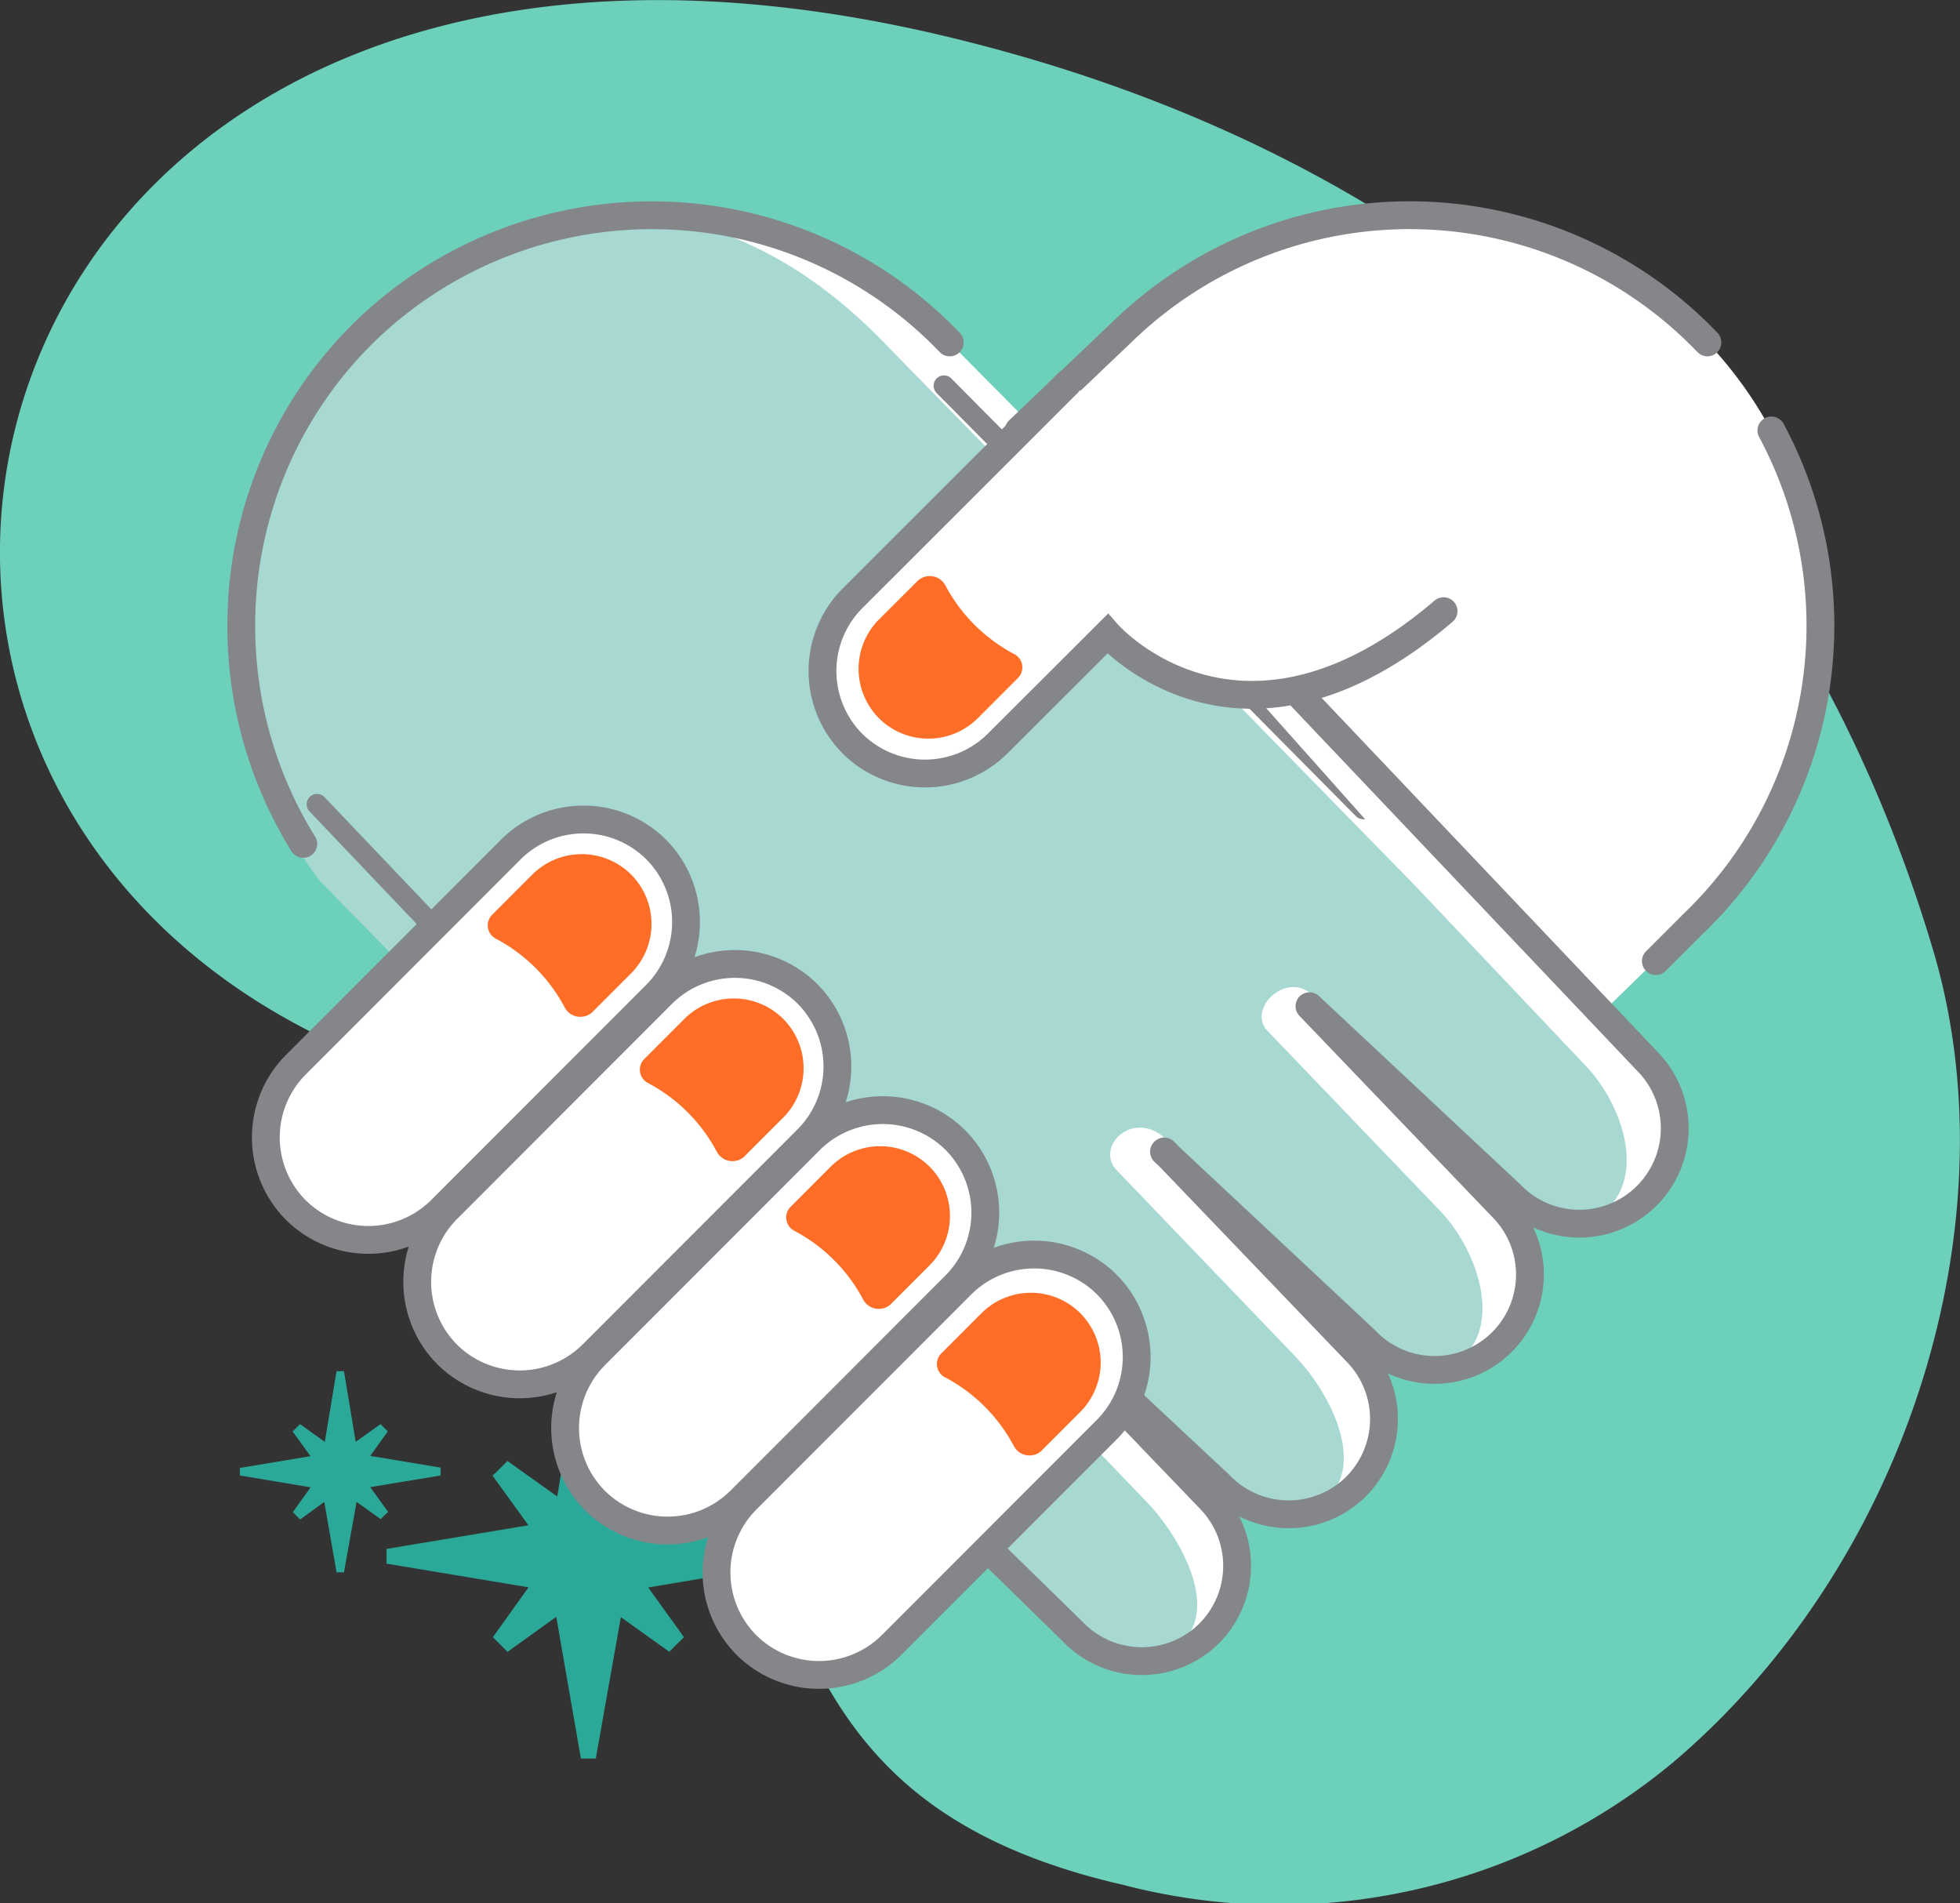<svg xmlns="http://www.w3.org/2000/svg" xmlns:xlink="http://www.w3.org/1999/xlink" width="42" height="40.779" viewBox="0 0 42 40.779">
  <rect x="0" y="0" width="42" height="40.779" fill="#333333" stroke="none"/>
  <defs>
    <clipPath id="clip-path">
      <path id="Path_46080" data-name="Path 46080" d="M0-.638H42V-41.417H0Z" transform="translate(0 41.417)" fill="none"/>
    </clipPath>
  </defs>
  <g id="icon_partner" transform="translate(-579 -846.702)">
    <g id="Group_82967" data-name="Group 82967" transform="translate(579 888.119)">
      <g id="Group_82292" data-name="Group 82292" transform="translate(0 -41.417)" clip-path="url(#clip-path)">
        <g id="Group_82291" data-name="Group 82291" transform="translate(0 0.001)">
          <path id="Path_46079" data-name="Path 46079" d="M-.648-.318C1.054,5.4-1.111,12.7-6.163,17.033a13.206,13.206,0,0,1-11.83,2.676C-28.98,17.2-22.209,7.756-35.1,1.583c-12.955-6.207-7.5-26.5,13.37-21.465C-11.021-17.3-3.681-10.51-.648-.318" transform="translate(42.073 20.678)" fill="#6cd0bb"/>
        </g>
      </g>
      <g id="Group_82293" data-name="Group 82293" transform="translate(8.282 -12.396)">
        <path id="Path_46081" data-name="Path 46081" d="M1.794,1.165,2.55.11,2.382-.056,2.235-.209,1.168.561l-.5-3.043H.344L-.163.561-1.23-.2l-.257.256L-1.55.113l.769,1.065-3.04.506V2l3.043.507-.764,1.067.178.178.135.138.81-.583.235-.169L.344,6.176H.663L1.2,3.146l1.039.742L2.4,3.724h0l.153-.148L1.786,2.51h0L4.829,2V1.671ZM1.168.565Z" transform="translate(3.822 2.482)" fill="#2ba998"/>
      </g>
      <g id="Group_82294" data-name="Group 82294" transform="translate(5.139 -12.038)">
        <path id="Path_46082" data-name="Path 46082" d="M.893.58,1.269.055,1.185-.029,1.112-.1.581.279.33-1.235H.171L-.081.28-.612-.1-.74.027l-.03.03.382.529L-1.9.838V1l1.515.253-.381.532.088.088.068.069.4-.291.118-.084L.171,3.074H.33L.6,1.566l.517.369L1.2,1.852h0l.076-.073-.384-.53h0L2.4,1V.831ZM.581.28Z" transform="translate(1.902 1.235)" fill="#2ba998"/>
      </g>
      <g id="Group_82298" data-name="Group 82298" transform="translate(0 -41.417)" clip-path="url(#clip-path)">
        <g id="Group_82295" data-name="Group 82295" transform="translate(5.17 4.611)">
          <path id="Path_46083" data-name="Path 46083" d="M-.472-.284-8.563-8.809v.044l-6.888-6.95A8.837,8.837,0,0,0-27.9-16.021h0A8.838,8.838,0,0,0-28.2-3.564l7.385,7.758.057-.053,7.949,7.77a2.05,2.05,0,0,0,2.89.075h0A2.05,2.05,0,0,0-9.852,9.1L-14,4.771l.909,1.322,8.1-8.707L-7.738-1.492l4.3,4.022a2.049,2.049,0,0,0,2.89.076A2.049,2.049,0,0,0-.472-.284" transform="translate(30.628 18.44)" fill="#fff"/>
        </g>
        <g id="Group_82296" data-name="Group 82296" transform="translate(21.83 21.558)">
          <path id="Path_46084" data-name="Path 46084" d="M-.049-.049-3.161,3.064l4.3,4.022a2.05,2.05,0,0,0,2.89.075h0A2.05,2.05,0,0,0,4.1,4.271L.063.056l4.19,3.918a2.049,2.049,0,0,0,2.889.076h0a2.049,2.049,0,0,0,.076-2.89L3.07-3.167-.043-.055Z" transform="translate(3.161 3.167)" fill="#fff"/>
        </g>
        <g id="Group_82297" data-name="Group 82297" transform="translate(5.094 4.592)">
          <path id="Path_46085" data-name="Path 46085" d="M-.452-.285l-3.6-3.8h0l-.088-.093h0L-15.427-15.716c-3.342-3.51-7.578-3.818-11.088-.477l-.616.676c-3.509,3.342-2.2,9.087-.443,11.275L-16.5,7.071l.167.1,4.151,4.058c.774.815,1.7,1.918,2.516,1.144,1.668-.541.608-2.467-.165-3.283L-13.81,4.942l.781-.777,4.12,3.853C-8.135,8.833-6.816,9.776-6,9s.095-2.246-.679-3.062l-3.86-4.024c-.416-.535.463-1.314,1.143-.575l3.239,3.672c.774.815,2.267,1.709,3.082.935s.281-2.3-.493-3.119l-3.741-3.9c-.375-.5.5-1.273,1.024-.7l3.462,3.9c.774.815,2.012,1.43,2.827.656S.322.53-.452-.285" transform="translate(29.341 18.532)" fill="#a7d8d1"/>
        </g>
      </g>
      <g id="Group_82299" data-name="Group 82299" transform="translate(20.228 -33.152)">
        <path id="Path_46087" data-name="Path 46087" d="M0,0,8.986,9.067" fill="none" stroke="#85868a" stroke-linecap="round" stroke-width="0.444"/>
      </g>
      <g id="Group_82301" data-name="Group 82301" transform="translate(0 -41.417)" clip-path="url(#clip-path)">
        <g id="Group_82300" data-name="Group 82300" transform="translate(5.171 4.611)">
          <path id="Path_46088" data-name="Path 46088" d="M-.021-.211c-.107-.171-.207-.346-.3-.522A8.83,8.83,0,0,1-1.349-4.827a8.789,8.789,0,0,1,2.724-6.434h0a8.836,8.836,0,0,1,12.456.306" transform="translate(1.349 13.681)" fill="none" stroke="#85868a" stroke-linecap="round" stroke-width="0.596"/>
        </g>
      </g>
      <g id="Group_82302" data-name="Group 82302" transform="translate(6.792 -24.185)">
        <path id="Path_46090" data-name="Path 46090" d="M3.522,3.7-7.5-7.879" transform="translate(7.501 7.879)" fill="none" stroke="#85868a" stroke-linecap="round" stroke-width="0.444"/>
      </g>
      <g id="Group_82321" data-name="Group 82321" transform="translate(0 -41.417)" clip-path="url(#clip-path)">
        <g id="Group_82303" data-name="Group 82303" transform="translate(21.831 4.611)">
          <path id="Path_46091" data-name="Path 46091" d="M0-.072,2.3-2.263a8.836,8.836,0,0,1,12.456.306h0a8.836,8.836,0,0,1-.3,12.457l-2.7,2.626" transform="translate(0 4.682)" fill="#fff"/>
        </g>
        <g id="Group_82304" data-name="Group 82304" transform="translate(35.479 9.223)">
          <path id="Path_46092" data-name="Path 46092" d="M-.039,0A8.847,8.847,0,0,1-1.714,10.57l-.8.8" transform="translate(2.518)" fill="#fff" stroke="#85868a" stroke-linecap="round" stroke-width="0.596"/>
        </g>
        <g id="Group_82305" data-name="Group 82305" transform="translate(21.831 4.611)">
          <path id="Path_46093" data-name="Path 46093" d="M0-.072,2.3-2.263a8.836,8.836,0,0,1,12.456.306h0" transform="translate(0 4.682)" fill="#fff" stroke="#85868a" stroke-linecap="round" stroke-width="0.596"/>
        </g>
        <g id="Group_82306" data-name="Group 82306" transform="translate(13.491 14.242)">
          <path id="Path_46094" data-name="Path 46094" d="M-.215,0,7.876,8.525A2.044,2.044,0,0,1,4.91,11.339L.61,7.317m0,0,4.148,4.326a2.044,2.044,0,1,1-2.965,2.814l-4.3-4.022m.006-.006,4.148,4.325a2.05,2.05,0,0,1-.075,2.89,2.05,2.05,0,0,1-2.89-.075l-4.3-4.022m-.032.032L-1.5,17.9a2.05,2.05,0,0,1-.075,2.89,2.05,2.05,0,0,1-2.89-.075l-9.49-9.276" transform="translate(13.959)" fill="none" stroke="#85868a" stroke-linecap="round" stroke-width="0.596"/>
        </g>
        <g id="Group_82307" data-name="Group 82307" transform="translate(5.696 17.558)">
          <path id="Path_46095" data-name="Path 46095" d="M-.01-.131h0a2.207,2.207,0,0,1,0-3.111L4.6-7.856a2.207,2.207,0,0,1,3.111,0,2.207,2.207,0,0,1,0,3.111L3.1-.131a2.207,2.207,0,0,1-3.111,0" transform="translate(0.652 8.498)" fill="#fff"/>
        </g>
        <g id="Group_82308" data-name="Group 82308" transform="translate(5.696 17.558)">
          <path id="Path_46096" data-name="Path 46096" d="M-.01-.131h0a2.207,2.207,0,0,1,0-3.111L4.6-7.856a2.207,2.207,0,0,1,3.111,0,2.207,2.207,0,0,1,0,3.111L3.1-.131a2.207,2.207,0,0,1-3.11,0Z" transform="translate(0.652 8.498)" fill="none" stroke="#85868a" stroke-width="0.596"/>
        </g>
        <g id="Group_82309" data-name="Group 82309" transform="translate(17.628 8.207)">
          <path id="Path_46097" data-name="Path 46097" d="M-.082,0-4.7,4.614a2.207,2.207,0,0,0,0,3.111h0a2.207,2.207,0,0,0,3.111,0L.768,5.372s2.835,3.244,7.2-.484" transform="translate(5.338)" fill="#fff" stroke="#85868a" stroke-linecap="round" stroke-width="0.596"/>
        </g>
        <g id="Group_82310" data-name="Group 82310" transform="translate(8.94 20.653)">
          <path id="Path_46098" data-name="Path 46098" d="M-.01-.131h0a2.207,2.207,0,0,1,0-3.111L4.6-7.856a2.207,2.207,0,0,1,3.111,0,2.207,2.207,0,0,1,0,3.111L3.1-.131a2.207,2.207,0,0,1-3.111,0" transform="translate(0.652 8.498)" fill="#fff"/>
        </g>
        <g id="Group_82311" data-name="Group 82311" transform="translate(8.94 20.653)">
          <path id="Path_46099" data-name="Path 46099" d="M-.01-.131h0a2.207,2.207,0,0,1,0-3.111L4.6-7.856a2.207,2.207,0,0,1,3.111,0,2.207,2.207,0,0,1,0,3.111L3.1-.131a2.207,2.207,0,0,1-3.11,0Z" transform="translate(0.652 8.498)" fill="none" stroke="#85868a" stroke-width="0.596"/>
        </g>
        <g id="Group_82312" data-name="Group 82312" transform="translate(12.109 23.785)">
          <path id="Path_46100" data-name="Path 46100" d="M-.01-.131h0a2.207,2.207,0,0,1,0-3.111L4.6-7.856a2.207,2.207,0,0,1,3.111,0,2.207,2.207,0,0,1,0,3.111L3.1-.131a2.207,2.207,0,0,1-3.111,0" transform="translate(0.652 8.498)" fill="#fff"/>
        </g>
        <g id="Group_82313" data-name="Group 82313" transform="translate(12.109 23.785)">
          <path id="Path_46101" data-name="Path 46101" d="M-.01-.131h0a2.207,2.207,0,0,1,0-3.111L4.6-7.856a2.207,2.207,0,0,1,3.111,0,2.207,2.207,0,0,1,0,3.111L3.1-.131a2.207,2.207,0,0,1-3.11,0Z" transform="translate(0.652 8.498)" fill="none" stroke="#85868a" stroke-width="0.596"/>
        </g>
        <g id="Group_82314" data-name="Group 82314" transform="translate(15.353 26.879)">
          <path id="Path_46102" data-name="Path 46102" d="M-.01-.131h0a2.207,2.207,0,0,1,0-3.111L4.6-7.856a2.207,2.207,0,0,1,3.111,0,2.207,2.207,0,0,1,0,3.111L3.1-.131a2.207,2.207,0,0,1-3.111,0" transform="translate(0.652 8.498)" fill="#fff"/>
        </g>
        <g id="Group_82315" data-name="Group 82315" transform="translate(15.353 26.879)">
          <path id="Path_46103" data-name="Path 46103" d="M-.01-.131h0a2.207,2.207,0,0,1,0-3.111L4.6-7.856a2.207,2.207,0,0,1,3.111,0,2.207,2.207,0,0,1,0,3.111L3.1-.131a2.207,2.207,0,0,1-3.11,0Z" transform="translate(0.652 8.498)" fill="none" stroke="#85868a" stroke-width="0.596"/>
        </g>
        <g id="Group_82316" data-name="Group 82316" transform="translate(10.452 18.302)">
          <path id="Path_46104" data-name="Path 46104" d="M-.035-.053.786-.874a1.5,1.5,0,0,0,0-2.116,1.5,1.5,0,0,0-2.117,0l-.862.863a.321.321,0,0,0-.089.276.321.321,0,0,0,.169.235A3.54,3.54,0,0,1-.634-.137.379.379,0,0,0-.355.055.379.379,0,0,0-.034-.052" transform="translate(2.286 3.426)" fill="#ff6d26"/>
        </g>
        <g id="Group_82317" data-name="Group 82317" transform="translate(18.399 12.342)">
          <path id="Path_46105" data-name="Path 46105" d="M-.02,0-.841.819a1.5,1.5,0,0,0,0,2.116,1.5,1.5,0,0,0,2.117,0l.862-.863a.321.321,0,0,0-.08-.511A3.54,3.54,0,0,1,.579.083.379.379,0,0,0-.02,0" transform="translate(1.277 0.112)" fill="#ff6d26"/>
        </g>
        <g id="Group_82318" data-name="Group 82318" transform="translate(13.711 21.394)">
          <path id="Path_46106" data-name="Path 46106" d="M-.035-.053.786-.874a1.5,1.5,0,0,0,0-2.116h0a1.5,1.5,0,0,0-2.117,0l-.862.863a.321.321,0,0,0-.089.276.321.321,0,0,0,.169.235A3.54,3.54,0,0,1-.634-.137.379.379,0,0,0-.355.055.379.379,0,0,0-.034-.052" transform="translate(2.286 3.426)" fill="#ff6d26"/>
        </g>
        <g id="Group_82319" data-name="Group 82319" transform="translate(16.847 24.56)">
          <path id="Path_46107" data-name="Path 46107" d="M-.035-.053.786-.874a1.5,1.5,0,0,0,0-2.116,1.5,1.5,0,0,0-2.117,0l-.862.863a.321.321,0,0,0-.089.276.321.321,0,0,0,.169.235A3.54,3.54,0,0,1-.634-.137.379.379,0,0,0-.355.055.379.379,0,0,0-.034-.052" transform="translate(2.286 3.426)" fill="#ff6d26"/>
        </g>
        <g id="Group_82320" data-name="Group 82320" transform="translate(20.077 27.7)">
          <path id="Path_46108" data-name="Path 46108" d="M-.035-.053.786-.874a1.5,1.5,0,0,0,0-2.116,1.5,1.5,0,0,0-2.117,0l-.862.863a.321.321,0,0,0-.089.276.321.321,0,0,0,.169.235A3.54,3.54,0,0,1-.634-.137.379.379,0,0,0-.355.055.379.379,0,0,0-.034-.052" transform="translate(2.286 3.426)" fill="#ff6d26"/>
        </g>
      </g>
    </g>
  </g>
</svg>
